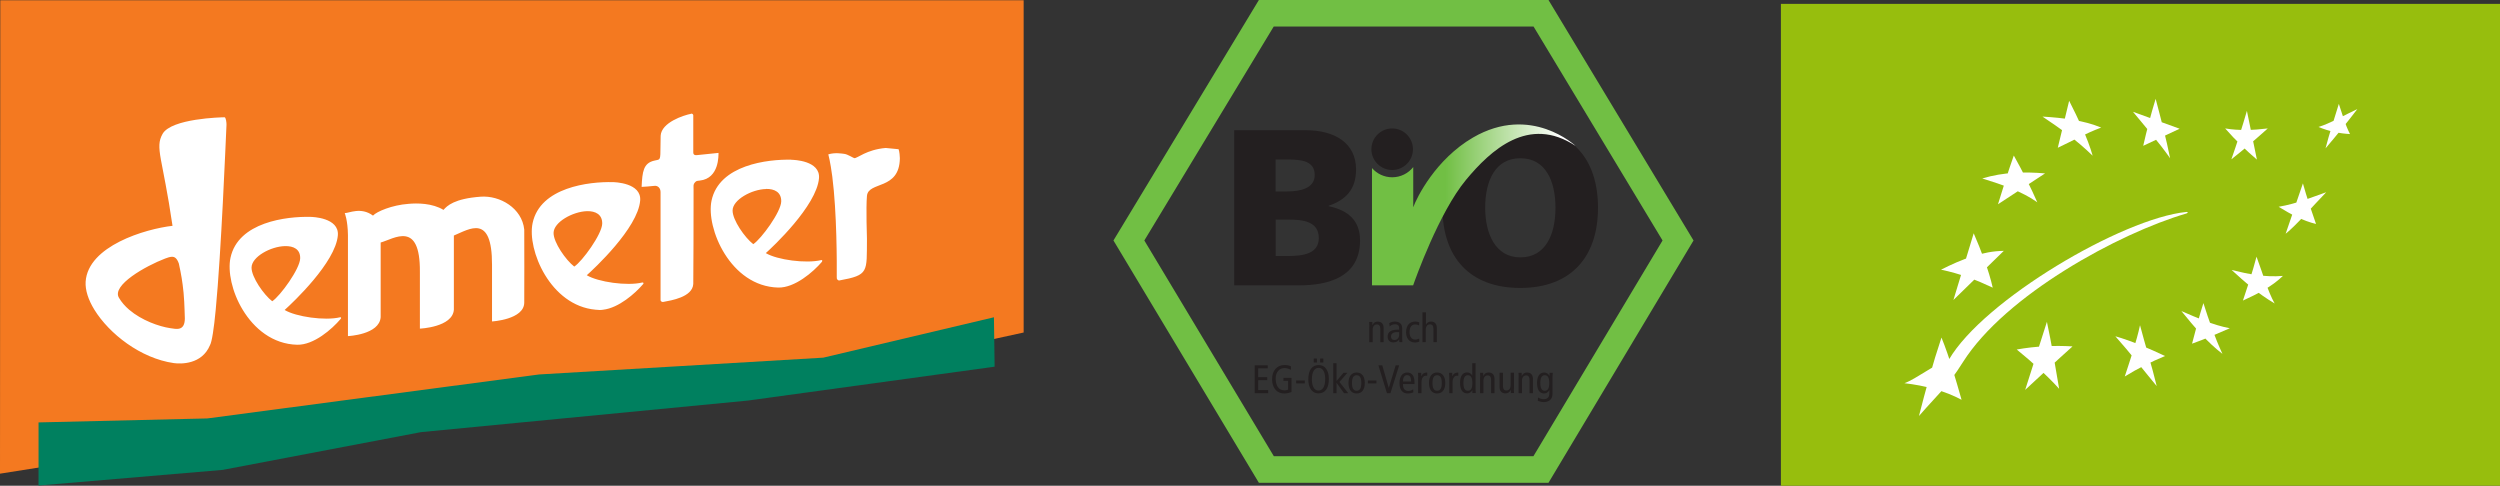 <?xml version="1.0" encoding="UTF-8"?>
<svg id="Ebene_2" xmlns="http://www.w3.org/2000/svg" xmlns:xlink="http://www.w3.org/1999/xlink" viewBox="0 0 257.51 50.03">
  <rect x="0" y="0" width="257.51" height="50.03" fill="#333333" stroke="none"/>
  <defs>
    <style>
      .cls-1 {
        fill: #fff;
      }

      .cls-2 {
        fill: #f47920;
      }

      .cls-3 {
        fill: #71bf44;
      }

      .cls-4, .cls-5 {
        fill: #231f20;
      }

      .cls-4, .cls-6 {
        fill-rule: evenodd;
      }

      .cls-7 {
        fill: #00805f;
      }

      .cls-6 {
        fill: url(#Unbenannter_Verlauf_2);
      }

      .cls-8 {
        fill: #97be0d;
      }
    </style>
    <linearGradient id="Unbenannter_Verlauf_2" data-name="Unbenannter Verlauf 2" x1="122.18" y1="246.65" x2="122.79" y2="246.65" gradientTransform="translate(-2236.07 4836.25) scale(19.52 -19.52)" gradientUnits="userSpaceOnUse">
      <stop offset="0" stop-color="#71bf44"/>
      <stop offset="1" stop-color="#fff"/>
    </linearGradient>
  </defs>
  <g id="Ebene_1-2" data-name="Ebene_1">
    <g>
      <g id="layer1">
        <g id="g2789">
          <polygon id="polygon2637" class="cls-2" points=".03 .03 105.44 .03 105.44 34.25 84.8 38.75 53.19 40.37 0 48.79 .03 .03"/>
          <path id="path2639" class="cls-1" d="M71.19,11.72c-.78.15-3.06.89-3.14,2.26,0,.07-.02,1.21-.03,1.9,0,.15-.03.39-.1.49-.07.1-.23.11-.54.18-1.1.26-1.22,1.11-1.29,2.7.24-.01.95-.06,1.26-.1.42-.07.69.23.69.64v11.13c0,.1.14.21.28.18.78-.15,3.01-.48,3.09-1.85.02-.44.03-7.25.03-9.72,0-.43-.05-.54.15-.75.15-.14.12-.14.49-.18,2.03-.22,1.92-2.64,1.93-2.85l-2.24.23c-.19.02-.36-.03-.36-.28v-3.81c0-.1-.09-.21-.23-.18ZM23.12,12.08c-.31,0-5.49.12-6.38,1.72-.8,1.44,0,2.41,1.03,9.46-2.8.32-8.71,2.07-8.95,5.76-.05.85.27,1.86.9,2.88,1.53,2.48,4.76,5.01,8.18,5.5.71.1,2.9.16,3.73-1.85.19-.31.41-1.71.59-3.65.57-5.95,1.02-17.15,1.11-19.05.01-.19-.06-.8-.21-.77ZM91.24,15.24c-2,.17-2.93,1.08-3.24,1.05-.07,0-.71-.41-1.03-.44-.19-.02-.94-.17-1.65.05,0,0,.21.75.41,2.29.48,3.76.47,8.95.46,10.36,0,.12,0,.19.08.26.05.05.12.09.18.08,3.07-.56,2.82-.85,2.85-4.29,0,0-.11-3.23,0-4.42.14-1.54,3.35-.55,3.39-3.88,0-.19-.04-.68-.13-.93-.17-.02-1.34-.13-1.34-.13ZM81.52,16.45c-2.43-.06-7.45.52-8.23,4.22-.59,2.81,1.93,8.83,6.87,8.95,1.71.04,3.61-1.61,4.5-2.65.01-.02.02-.06.03-.08.01-.06,0-.12-.1-.1-1.56.38-4.54-.02-5.71-.72.69-.61,5.24-4.87,5.48-7.71.15-1.83-2.64-1.9-2.83-1.9ZM63.11,18.76c-2.43-.06-7.47.52-8.25,4.22-.58,2.74,1.81,8.5,6.48,8.92.13.01.28.02.41.03.13,0,.25,0,.39-.03,1.59-.19,3.27-1.66,4.09-2.62.01-.02.05-.05.05-.08.01-.06-.02-.12-.13-.1-1.56.38-4.54-.05-5.71-.75.69-.61,5.27-4.85,5.5-7.69.15-1.83-2.64-1.9-2.83-1.9ZM78.9,19.46c.88-.02,1.59.34,1.57,1.29-.02,1.07-2.05,3.85-2.88,4.4-.87-.67-2.14-2.49-2.13-3.47.01-1.11,1.98-2.18,3.45-2.21ZM49.51,20.26c-2.72.2-3.46.94-3.83,1.36-1.14-.7-2.71-.71-3.63-.62-1.65.12-3.26.79-3.63,1.21-1.24-.93-2.5-.24-2.91-.26,0,0,.31.74.33,2.26v10.41s3.24-.14,3.37-1.95v-7.69c1.36-.37,4.08-2.34,4.04,3.01v5.86s3.37-.14,3.5-1.95v-7.64c1.61-.66,3.94-2.29,3.93,3.01v5.84s3.32-.19,3.32-1.95c0,0,.02-7.24,0-7.51-.23-2.22-2.51-3.54-4.5-3.39ZM60.46,21.75c.88-.02,1.59.34,1.57,1.29-.02,1.07-2.05,3.88-2.88,4.42-.87-.67-2.14-2.49-2.13-3.47.01-1.11,1.98-2.2,3.45-2.24ZM31.97,22.34c-2.43-.06-7.45.52-8.23,4.22-.29,1.37.14,3.51,1.26,5.35,1.17,1.93,3.08,3.54,5.61,3.6,1.71.04,3.59-1.61,4.47-2.65.01-.02.05-.05.05-.08.01-.05,0-.12-.1-.1-1.56.38-4.54-.05-5.71-.75.01-.01.01-.01.03-.03.8-.72,5.22-4.87,5.45-7.66.15-1.83-2.65-1.9-2.83-1.9ZM29.35,25.35c.88-.02,1.59.31,1.57,1.26-.02,1.07-2.05,3.88-2.88,4.42-.87-.67-2.14-2.49-2.13-3.47.01-1.11,1.98-2.18,3.45-2.21ZM17.67,26.45c.32-.02.55.14.75.69.25,1.14.37,1.84.49,3.03.06.63.08,1.21.1,1.72.01.33.03.64.03.93-.02,1.32-.89,1.07-1.52.98-1.13-.17-2.92-.79-4.22-1.9-.42-.36-.78-.77-1.05-1.23-.77-1.29,2.75-3.27,4.76-4.04.24-.09.48-.17.67-.18Z"/>
          <polygon id="polygon2645" class="cls-7" points="3.97 43.51 21.35 43.1 55.53 38.57 84.8 36.84 102.38 32.68 102.45 37.77 77.03 41.26 43.37 44.51 22.94 48.4 3.97 50.01 3.97 43.51"/>
        </g>
      </g>
      <g>
        <path id="path2585" class="cls-3" d="M129.67,0l-14.98,24.77,14.98,24.96h29.83l14.94-24.96L159.5,0h-29.83ZM157.96,2.73c.73,1.21,12.52,20.76,13.29,22.04-.77,1.29-12.57,21-13.3,22.22h-26.74c-.73-1.21-12.57-20.93-13.34-22.22.78-1.29,12.6-20.83,13.33-22.04h26.75Z"/>
        <path id="path2587" class="cls-5" d="M131.39,22.62h1.31c1.47,0,3.14.16,3.14,1.9,0,1.63-1.63,1.85-3.18,1.85h-1.26v-3.75h0ZM127.13,29.39h6.73c2.86,0,6.23-.8,6.23-4.62,0-1.95-1.1-3.09-3.23-3.53v-.05c1.79-.6,2.82-1.72,2.82-3.73,0-2.75-2.22-4.05-5.2-4.05h-7.35v15.98h0ZM131.39,16.43h1.24c1.42,0,2.79.14,2.79,1.6,0,1.35-1.44,1.69-2.84,1.69h-1.19v-3.3h0Z"/>
        <path id="path2589" class="cls-5" d="M152.98,21.4c0-2.77,1.03-5.1,3.62-5.1s3.62,2.33,3.62,5.1-1.03,5.11-3.62,5.11-3.62-2.47-3.62-5.11h0ZM148.58,21.4c0,5.08,2.79,8.26,8.01,8.26s8.01-3.18,8.01-8.26-2.75-8.26-8.01-8.26-8.01,3.14-8.01,8.26Z"/>
        <path id="path2591" class="cls-4" d="M145.54,15.37c0,1.18-.96,2.14-2.14,2.14s-2.14-.96-2.14-2.14.96-2.14,2.14-2.14,2.14.96,2.14,2.14Z"/>
        <path id="path2593" class="cls-6" d="M141.32,17.31v12.08h4.24c.2-.57,2.65-7.5,5.45-10.87,2.52-3.03,6.43-6.69,11.28-3.49,0,0-4.59-4.34-10.57-.86-3.82,2.22-5.78,6.15-6.15,7.18v-4.14c-.51.64-1.29,1.05-2.17,1.05-.83,0-1.58-.37-2.08-.95h0Z"/>
        <path id="path2595" class="cls-5" d="M141.05,33.61c0-.15-.01-.3-.02-.45h.33v.31h.02c.11-.24.29-.34.53-.34.37,0,.61.21.61.67v1.45h-.34v-1.35c0-.33-.12-.48-.35-.48-.27,0-.44.19-.44.57v1.26h-.35v-1.64h0Z"/>
        <path id="path2597" class="cls-5" d="M144.12,34.49c0,.29-.19.53-.49.53-.24,0-.35-.14-.35-.37,0-.24.19-.44.6-.44.09,0,.18,0,.24,0v.26h0ZM143.15,33.62c.12-.13.32-.22.54-.22.14,0,.28.04.35.13.07.09.08.18.08.34v.09h-.2c-.72,0-.99.3-.99.71s.26.6.6.6c.32,0,.49-.15.59-.31h0l.02.28h.31c0-.07-.02-.2-.02-.32v-1.09c0-.3-.09-.42-.18-.51-.07-.07-.25-.2-.56-.2-.21,0-.42.06-.59.17l.04.32Z"/>
        <path id="path2599" class="cls-5" d="M146.17,33.52c-.12-.07-.24-.1-.4-.1-.34,0-.58.23-.58.8,0,.48.23.76.57.76.16,0,.3-.05.42-.11l.02.32c-.1.05-.29.09-.44.09-.62,0-.93-.46-.93-1.06,0-.68.35-1.1.94-1.1.14,0,.3.03.42.08l-.02.31Z"/>
        <path id="path2601" class="cls-5" d="M146.54,32.17h.34v1.27h0c.09-.18.27-.32.51-.32.37,0,.61.21.61.67v1.45h-.35v-1.35c0-.33-.12-.48-.35-.48-.27,0-.44.19-.44.57v1.26h-.34v-3.08h0Z"/>
        <polygon id="polygon2603" class="cls-5" points="129.24 37.63 130.58 37.63 130.58 37.94 129.6 37.94 129.6 38.85 130.53 38.85 130.53 39.16 129.6 39.16 129.6 40.18 130.63 40.18 130.63 40.5 129.24 40.5 129.24 37.63"/>
        <path id="path2605" class="cls-5" d="M133.03,40.38c-.17.06-.46.15-.71.15-.91,0-1.29-.69-1.29-1.47,0-.9.52-1.46,1.27-1.46.25,0,.48.03.67.13v.36c-.22-.11-.46-.18-.67-.18-.47,0-.9.37-.9,1.07,0,.74.3,1.23.92,1.23.11,0,.26-.03.36-.08v-.9h-.48v-.31h.83v1.46h0Z"/>
        <polygon id="polygon2607" class="cls-5" points="133.51 39.49 134.4 39.49 134.4 39.19 133.51 39.19 133.51 39.49"/>
        <path id="path2609" class="cls-5" d="M135.98,37.34h.33v-.41h-.33v.41ZM135.32,37.34h.33v-.41h-.33v.41ZM134.76,39.09c0,.89.41,1.43,1.04,1.43.68,0,1.08-.5,1.08-1.49,0-.89-.41-1.43-1.04-1.43-.68,0-1.08.5-1.08,1.49ZM135.13,39.09c0-.88.32-1.2.7-1.2.49,0,.67.56.67,1.14,0,.88-.32,1.2-.7,1.2-.48,0-.67-.56-.67-1.14h0Z"/>
        <polygon id="polygon2611" class="cls-5" points="138.39 38.4 138.79 38.4 137.97 39.34 138.87 40.5 138.44 40.5 137.68 39.44 137.67 39.44 137.67 40.5 137.33 40.5 137.33 37.41 137.67 37.41 137.67 39.24 138.39 38.4"/>
        <path id="path2613" class="cls-5" d="M139.26,39.45c0-.53.15-.8.48-.8s.48.27.48.8-.15.8-.48.8-.48-.27-.48-.8ZM138.9,39.45c0,.66.29,1.08.84,1.08s.84-.42.84-1.08-.29-1.08-.84-1.08-.84.42-.84,1.08Z"/>
        <polygon id="polygon2615" class="cls-5" points="140.9 39.49 141.78 39.49 141.78 39.19 140.9 39.19 140.9 39.49"/>
        <polygon id="polygon2617" class="cls-5" points="141.98 37.63 142.38 37.63 143.05 39.96 143.05 39.96 143.76 37.63 144.12 37.63 143.22 40.5 142.86 40.5 141.98 37.63"/>
        <path id="path2619" class="cls-5" d="M144.51,39.29c0-.49.21-.65.43-.65.28,0,.41.22.41.65h-.84ZM145.7,39.55v-.19c0-.62-.26-.99-.74-.99-.52,0-.81.42-.81,1.08s.29,1.08.84,1.08c.21,0,.42-.04.59-.12l-.02-.31c-.12.09-.31.17-.48.17-.38,0-.57-.23-.57-.71h1.18Z"/>
        <path id="path2621" class="cls-5" d="M146.08,38.85c0-.15-.01-.3-.02-.45h.33v.33h.02c.11-.25.29-.36.6-.36v.34s-.09-.01-.13-.01c-.27,0-.46.23-.46.69v1.11h-.35v-1.64Z"/>
        <path id="path2623" class="cls-5" d="M147.55,39.45c0-.53.15-.8.48-.8s.48.27.48.8-.15.8-.48.8-.48-.27-.48-.8ZM147.19,39.45c0,.66.29,1.08.84,1.08s.84-.42.84-1.08-.29-1.08-.84-1.08-.84.42-.84,1.08Z"/>
        <path id="path2625" class="cls-5" d="M149.28,38.85c0-.15-.01-.3-.02-.45h.33v.33h.02c.11-.25.29-.36.6-.36v.34s-.09-.01-.13-.01c-.27,0-.46.23-.46.69v1.11h-.34v-1.64Z"/>
        <path id="path2627" class="cls-5" d="M151.66,39.45c0,.53-.14.8-.46.8s-.46-.27-.46-.8.14-.8.46-.8.46.27.46.8ZM152,37.41h-.35v1.27h0c-.14-.22-.3-.32-.54-.32-.43,0-.72.35-.72,1.08s.29,1.08.72,1.08c.3,0,.46-.17.55-.34h0v.31h.35c0-.13-.02-.26-.02-.39v-2.7h0Z"/>
        <path id="path2629" class="cls-5" d="M152.47,38.85c0-.15-.01-.3-.02-.45h.33v.31h.02c.11-.24.29-.34.53-.34.37,0,.61.21.61.67v1.46h-.35v-1.35c0-.33-.12-.48-.35-.48-.27,0-.44.19-.44.57v1.26h-.35v-1.64h0Z"/>
        <path id="path2631" class="cls-5" d="M155.93,40.04c0,.15.01.3.02.45h-.33v-.31h-.02c-.11.24-.29.34-.53.34-.37,0-.61-.21-.61-.67v-1.46h.35v1.35c0,.33.12.48.35.48.27,0,.44-.19.44-.57v-1.26h.35v1.64h0Z"/>
        <path id="path2633" class="cls-5" d="M156.43,38.85c0-.15-.01-.3-.02-.45h.33v.31h.02c.11-.24.29-.34.53-.34.37,0,.61.21.61.67v1.46h-.35v-1.35c0-.33-.12-.48-.34-.48-.27,0-.44.19-.44.57v1.26h-.35v-1.64h0Z"/>
        <path id="path2635" class="cls-5" d="M158.66,39.45c0-.53.14-.8.46-.8s.46.27.46.8-.14.8-.46.8-.46-.27-.46-.8ZM159.92,38.78c0-.13.01-.26.02-.38h-.33v.3h-.02c-.11-.2-.3-.33-.51-.33-.47,0-.76.35-.76,1.08s.29,1.08.72,1.08c.23,0,.42-.11.55-.35h0v.33c0,.36-.16.61-.59.61-.19,0-.43-.08-.58-.18l-.02.35c.15.06.44.13.61.13.46,0,.9-.24.9-.82v-1.8h0Z"/>
      </g>
      <g>
        <rect id="rect2927" class="cls-8" x="183.44" y=".4" width="74.07" height="49.63"/>
        <g id="g2913">
          <path id="path2889" class="cls-1" d="M210.4,12.01c2.12.13,4.22.38,6.03,1.13-1.7.64-2.99,1.39-4.47,2.08l1.17-4.84c.93,1.85,1.9,3.81,2.42,5.66-1.68-1.64-3.4-2.85-5.15-4.02Z"/>
          <path id="path2891" class="cls-1" d="M219.72,11.52l4.79,1.74-3.75,1.76c.36-1.58.77-3.18,1.28-4.84.54,2.04,1.1,4.15,1.49,6.12-1.21-1.72-2.53-3.2-3.82-4.78Z"/>
          <path id="path2893" class="cls-1" d="M229.21,13.23c1.41.24,2.9.18,4.38,0-1.22,1.09-2.45,2.16-3.75,3.18.57-1.62,1.11-3.29,1.6-4.99.34,1.67.69,3.35,1.03,5.02-1.02-.87-2.16-1.94-3.27-3.21Z"/>
          <path id="path2895" class="cls-1" d="M238.81,13.08c1.17-.35,2.69-1.23,4.01-1.85-1.09,1.43-2.19,2.77-3.28,4.05.37-1.47.89-2.99,1.37-4.58.37,1.1.64,2.12,1.15,3.11-1.08-.06-2.16-.28-3.24-.73Z"/>
          <path id="path2897" class="cls-1" d="M234.71,21.3c1.98-.35,3.31-.95,4.9-1.5-1.39,1.43-3.03,3.36-4.18,4.28l1.78-5.19c.4,1.45.87,2.81,1.35,4.18-1.33-.32-2.59-.99-3.85-1.77Z"/>
          <path id="path2899" class="cls-1" d="M229.87,27.81c1.79.44,3.39.76,5.28.61-1.18,1.14-2.64,1.86-4.12,2.54.49-1.45.98-2.92,1.4-4.52.62,1.64,1.15,3.56,1.87,4.82-1.77-1.05-3.11-2.24-4.43-3.45Z"/>
          <path id="path2901" class="cls-1" d="M224.69,32.04c1.66.71,3.24,1.44,4.99,1.77-1.27.56-2.54,1.11-3.89,1.59.38-1.42.71-2.76,1.17-4.18.56,1.77,1.17,3.53,1.96,5.23-1.5-1.14-2.94-2.81-4.22-4.4Z"/>
          <path id="path2903" class="cls-1" d="M217.9,34.64c1.7.49,3.4,1.23,5.11,2.03-1.42.59-2.81,1.28-4.15,2.11.57-1.76,1.2-3.56,1.57-5.28.53,2.04,1.22,4.18,1.72,6.27-1.03-1.23-2.84-3.55-4.25-5.12Z"/>
          <path id="path2905" class="cls-1" d="M207.74,36c1.95-.35,3.87-.43,5.74-.32-1.81,1.62-3.27,3-4.88,4.48.75-2.34,1.49-4.68,2.24-7.01.47,2.21.87,4.54,1.26,6.9-1.13-1.27-2.82-2.79-4.37-4.05Z"/>
          <path id="path2907" class="cls-1" d="M204.18,18.38c2.2-.66,4.34-.7,6.47-.52l-4.85,3.18c.52-1.67,1.03-3.34,1.63-5.02.91,1.63,1.74,3.26,2.42,4.82-1.52-1.1-3.61-1.82-5.67-2.46Z"/>
          <path id="path2909" class="cls-1" d="M199.93,27.78c2.15-1.09,4.32-1.92,6.47-1.94l-5.19,5.06,2.09-6.87c.78,1.81,1.55,3.79,1.96,5.6-1.65-.78-3.37-1.45-5.32-1.85Z"/>
          <path id="path2911" class="cls-1" d="M196.17,39.47c1.2-.43,3.32-2.09,4.59-2.45,3.55-6.09,17.82-14.52,24.45-15.19.19-.02.16.11,0,.16-6.96,2.03-18.65,8.4-23.02,15.31-1.68,2.66-2.34,3.04-4.53,5.55.69-2.67,1.4-5.34,2.32-8.08.85,2.09,1.45,4.25,2.07,6.41-1.73-.93-3.79-1.47-5.9-1.71Z"/>
        </g>
      </g>
    </g>
  </g>
</svg>